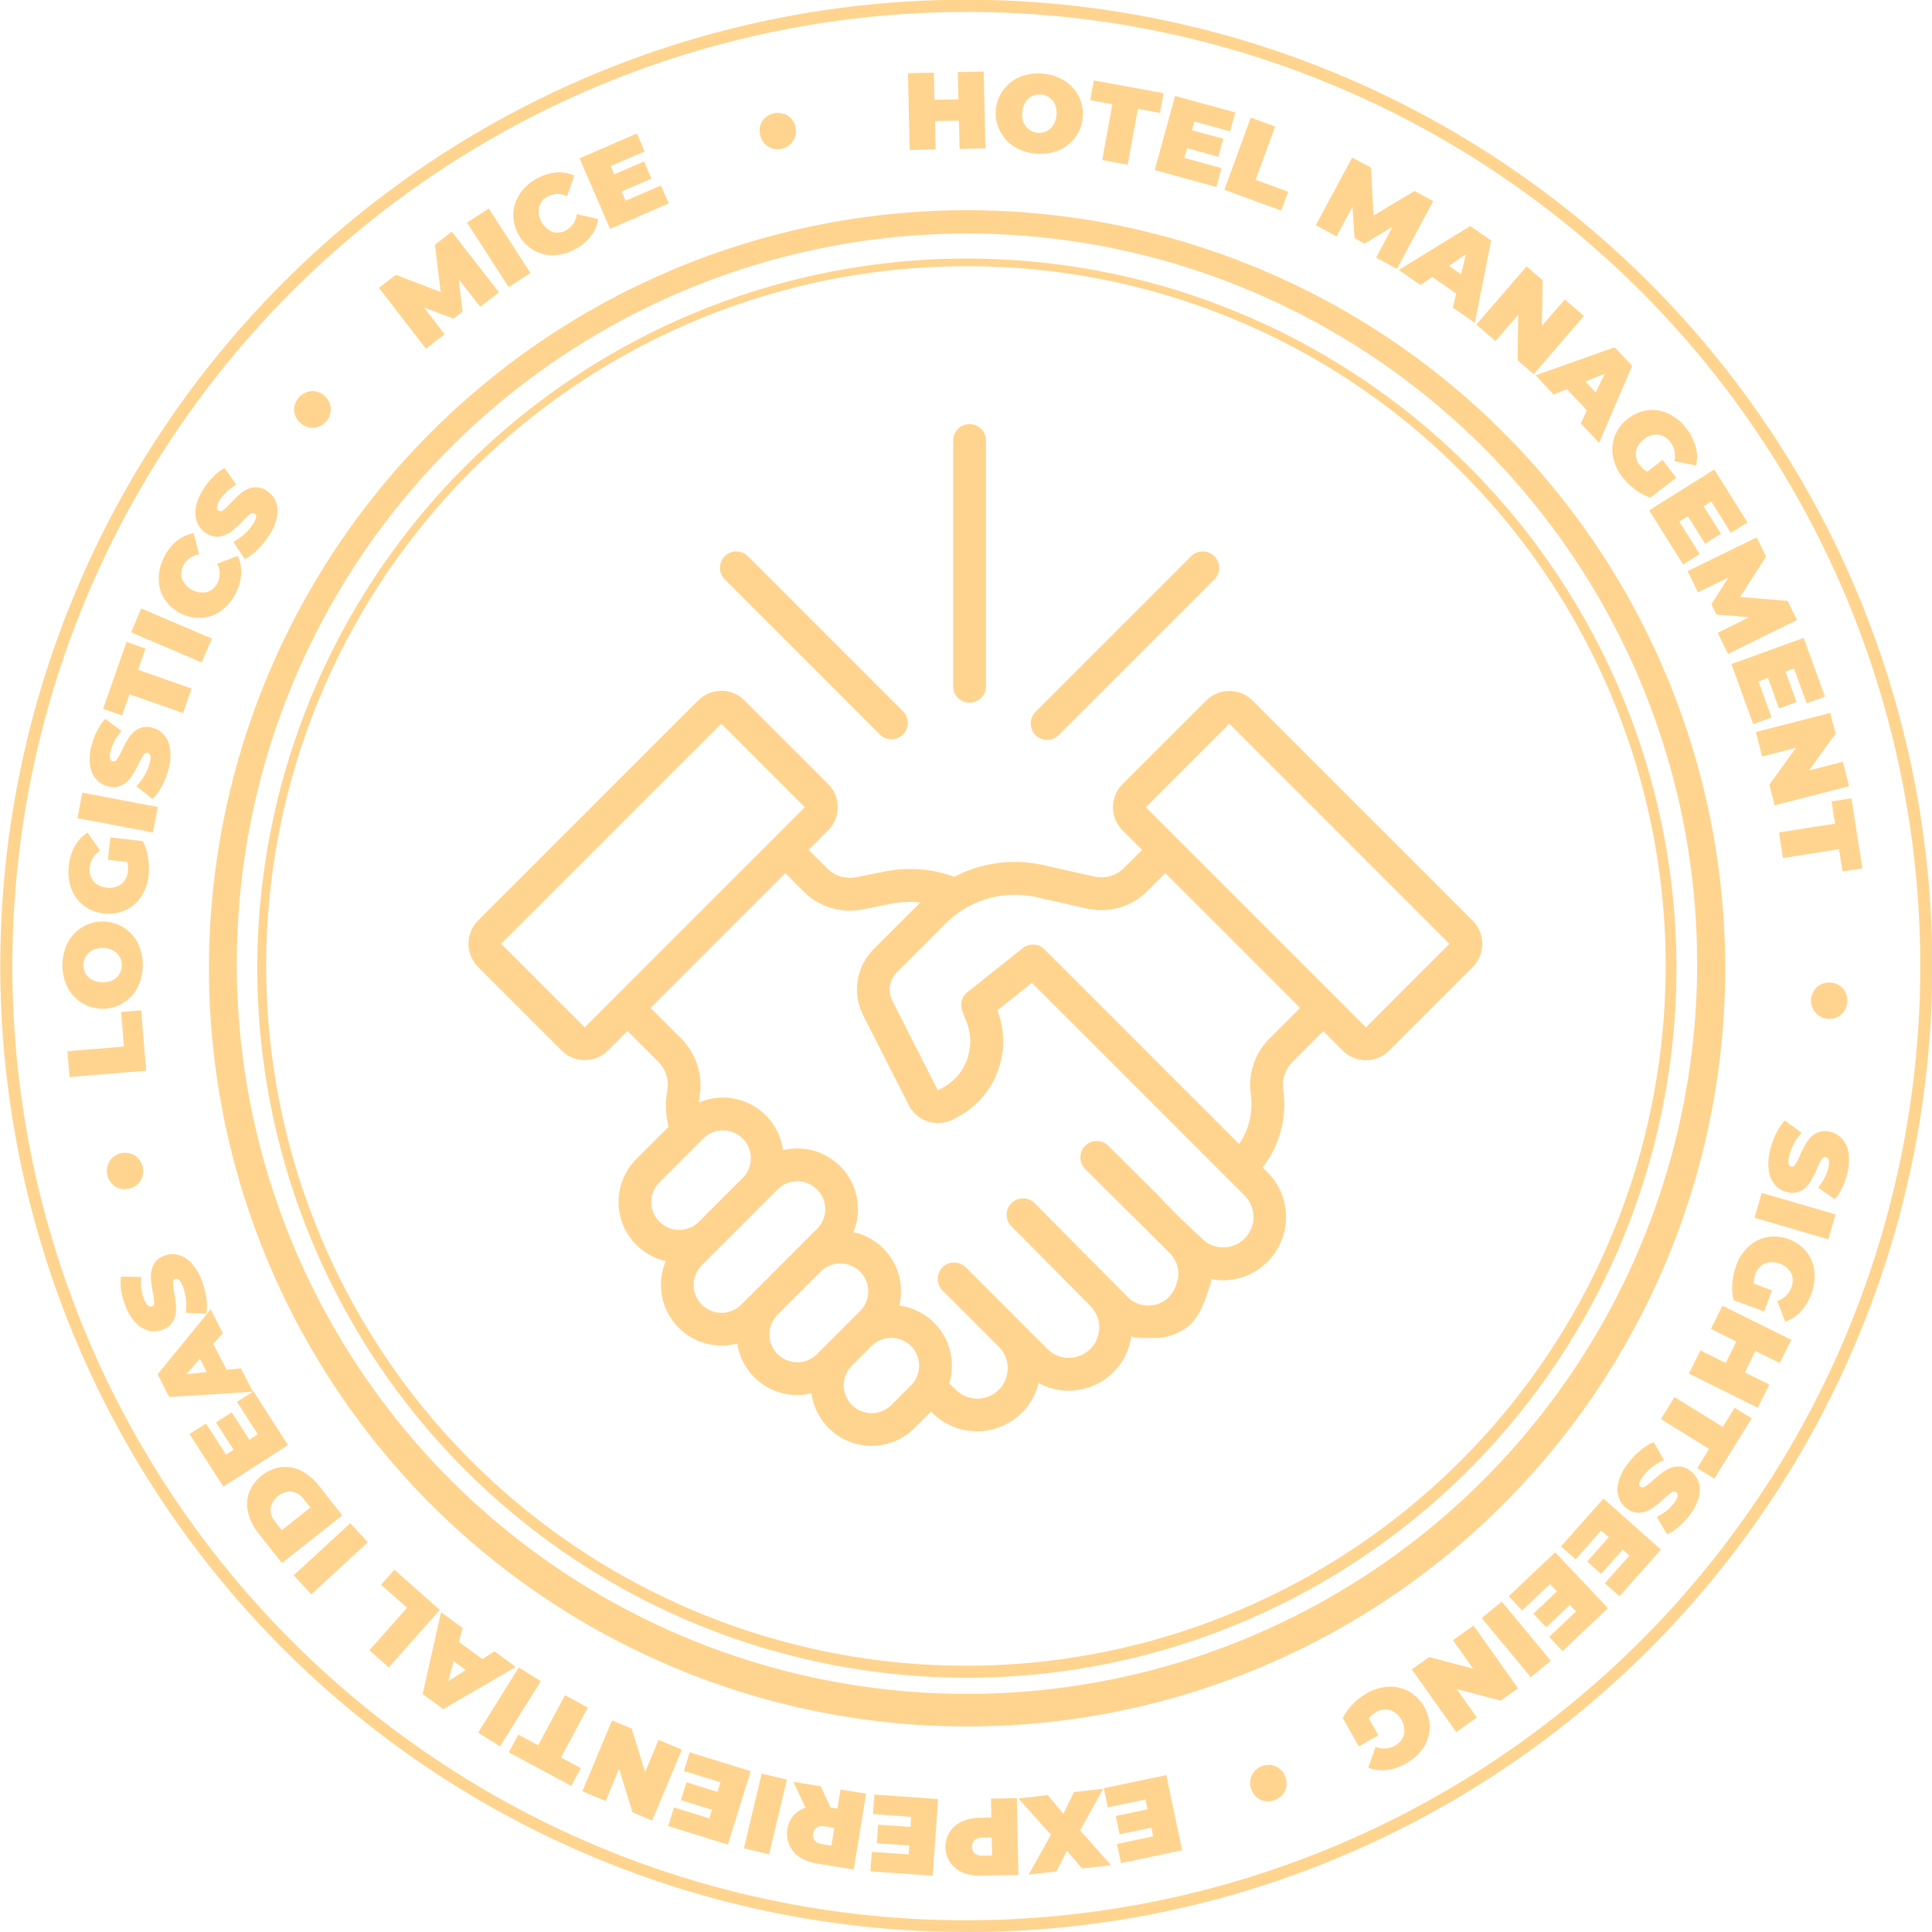 <svg id="Group_107" data-name="Group 107" xmlns="http://www.w3.org/2000/svg" xmlns:xlink="http://www.w3.org/1999/xlink" width="110" height="110" viewBox="0 0 110 110">
  <defs>
    <clipPath id="clip-path">
      <rect id="Rectangle_77" data-name="Rectangle 77" width="110" height="110" fill="#ffd48e"/>
    </clipPath>
  </defs>
  <path id="Path_225" data-name="Path 225" d="M195.649,120.328l-1.228-1.571.226,1.847-.515.4-1.687-.632,1.176,1.524-1.064.821-2.673-3.463.96-.741,2.552.975-.326-2.693.96-.741,2.683,3.456Z" transform="translate(-168.307 -102.864)" fill="#ffd48e"/>
  <rect id="Rectangle_69" data-name="Rectangle 69" width="1.475" height="4.375" transform="matrix(0.84, -0.542, 0.542, 0.84, 26.59, 12.671)" fill="#ffd48e"/>
  <g id="Group_106" data-name="Group 106">
    <g id="Group_105" data-name="Group 105" clip-path="url(#clip-path)">
      <path id="Path_226" data-name="Path 226" d="M259.492,91.11a2.171,2.171,0,0,1-1.155-.293A2.38,2.38,0,0,1,257.2,88.74a2.172,2.172,0,0,1,.374-1.132,2.657,2.657,0,0,1,.956-.856,2.744,2.744,0,0,1,1.105-.35,2.111,2.111,0,0,1,1.036.173l-.417,1.176a1.2,1.2,0,0,0-1.085.01.977.977,0,0,0-.509.618,1.269,1.269,0,0,0,.766,1.4.976.976,0,0,0,.795-.1,1.2,1.2,0,0,0,.592-.909l1.216.281a2.109,2.109,0,0,1-.411.967,2.743,2.743,0,0,1-.889.744,2.658,2.658,0,0,1-1.236.346" transform="translate(-227.971 -76.579)" fill="#ffd48e"/>
      <path id="Path_227" data-name="Path 227" d="M295.022,69.863l.442,1.021-3.337,1.446-1.74-4.014L293.65,66.9l.442,1.021-1.932.837.2.47,1.7-.736.422.975-1.7.736.229.527Z" transform="translate(-257.391 -59.3)" fill="#ffd48e"/>
      <path id="Path_228" data-name="Path 228" d="M381.333,58.582a.966.966,0,0,1-.444-.282,1.06,1.06,0,0,1-.246-.489,1.043,1.043,0,0,1,.017-.545.955.955,0,0,1,.281-.437,1.051,1.051,0,0,1,.481-.241,1.067,1.067,0,0,1,.541.014.973.973,0,0,1,.445.276,1.025,1.025,0,0,1,.249.486,1.041,1.041,0,0,1-.019.548.988.988,0,0,1-.285.444,1.048,1.048,0,0,1-.483.245,1.036,1.036,0,0,1-.536-.019" transform="translate(-337.366 -50.133)" fill="#ffd48e"/>
      <path id="Path_229" data-name="Path 229" d="M459.273,35.842l.1,4.374-1.475.032-.035-1.612-1.362.03.035,1.612-1.475.032-.1-4.374,1.475-.032.034,1.55,1.362-.03-.034-1.55Z" transform="translate(-403.265 -31.77)" fill="#ffd48e"/>
      <path id="Path_230" data-name="Path 230" d="M500.079,40.948a2.243,2.243,0,0,1,.334-3.973,2.886,2.886,0,0,1,2.528.213,2.243,2.243,0,0,1-.334,3.973,2.887,2.887,0,0,1-2.528-.213m1.846-.883a.962.962,0,0,0,.384-.35,1.339,1.339,0,0,0,.1-1.152.964.964,0,0,0-.32-.409.986.986,0,0,0-.99-.083.962.962,0,0,0-.384.35,1.338,1.338,0,0,0-.1,1.152.961.961,0,0,0,.32.41.986.986,0,0,0,.99.083" transform="translate(-442.336 -32.598)" fill="#ffd48e"/>
      <path id="Path_231" data-name="Path 231" d="M547.543,41.66l-1.26-.23.205-1.125,3.972.724-.205,1.125-1.26-.23-.58,3.179-1.451-.265Z" transform="translate(-484.21 -35.725)" fill="#ffd48e"/>
      <path id="Path_232" data-name="Path 232" d="M582.416,52.195l-.294,1.073-3.508-.96,1.155-4.219,3.43.939L582.9,50.1l-2.031-.556-.135.494,1.784.488-.281,1.025-1.784-.488-.152.555Z" transform="translate(-512.867 -42.624)" fill="#ffd48e"/>
      <path id="Path_233" data-name="Path 233" d="M614.987,58.933l1.385.508-1.113,3.033,1.854.68-.394,1.074L613.48,63.04Z" transform="translate(-543.771 -52.237)" fill="#ffd48e"/>
      <path id="Path_234" data-name="Path 234" d="M662.731,84.616l.934-1.761-1.595.959-.572-.308-.111-1.8-.912,1.7-1.183-.637,2.073-3.852,1.068.574.15,2.728,2.326-1.4,1.068.575-2.062,3.858Z" transform="translate(-584.377 -69.946)" fill="#ffd48e"/>
      <path id="Path_235" data-name="Path 235" d="M704.16,117.128l-1.364-.95-.677.458-1.231-.857,4.069-2.5,1.19.828-.93,4.683-1.251-.871Zm.274-1.1.28-1.145-.977.66Z" transform="translate(-621.247 -100.409)" fill="#ffd48e"/>
      <path id="Path_236" data-name="Path 236" d="M745.886,136.352l-2.86,3.311-.918-.793.041-2.591-1.3,1.5-1.088-.94,2.86-3.311.917.793-.041,2.591,1.3-1.5Z" transform="translate(-655.705 -118.36)" fill="#ffd48e"/>
      <path id="Path_237" data-name="Path 237" d="M772.375,177.6l-1.138-1.212-.757.308-1.027-1.093,4.5-1.6.993,1.057-1.878,4.389-1.044-1.111Zm.5-1.024.51-1.063-1.093.443Z" transform="translate(-682.021 -154.233)" fill="#ffd48e"/>
      <path id="Path_238" data-name="Path 238" d="M810.758,208.262l.779,1.017-1.469,1.125a2.976,2.976,0,0,1-.875-.464,3.719,3.719,0,0,1-.726-.711,2.673,2.673,0,0,1-.533-1.174,2.171,2.171,0,0,1,.115-1.186,2.38,2.38,0,0,1,1.88-1.44,2.159,2.159,0,0,1,1.181.206,2.756,2.756,0,0,1,1.008.838,2.931,2.931,0,0,1,.53,1.047,2.165,2.165,0,0,1,.016,1.054l-1.234-.244a1.254,1.254,0,0,0-.215-1.072,1.035,1.035,0,0,0-.7-.437,1.094,1.094,0,0,0-.81.258,1.106,1.106,0,0,0-.457.708,1,1,0,0,0,.224.785,1.388,1.388,0,0,0,.411.362Z" transform="translate(-716.099 -182.074)" fill="#ffd48e"/>
      <path id="Path_239" data-name="Path 239" d="M829.22,240.061l-.942.591-1.932-3.081,3.706-2.324,1.889,3.013-.942.591-1.119-1.784-.434.272.983,1.567-.9.565-.983-1.567-.487.305Z" transform="translate(-732.449 -208.516)" fill="#ffd48e"/>
      <path id="Path_240" data-name="Path 240" d="M847.328,274.728l1.786-.886-1.854-.152-.285-.584.959-1.525-1.73.844-.589-1.208,3.931-1.919.532,1.09-1.47,2.3,2.7.224.532,1.09-3.926,1.93Z" transform="translate(-749.529 -238.699)" fill="#ffd48e"/>
      <path id="Path_241" data-name="Path 241" d="M869.855,324.159l-1.046.379-1.239-3.42,4.113-1.49,1.211,3.343-1.046.379-.717-1.98-.482.175.63,1.739-1,.362-.63-1.739-.541.2Z" transform="translate(-768.989 -283.309)" fill="#ffd48e"/>
      <path id="Path_242" data-name="Path 242" d="M885.106,361.368l-4.238,1.086-.3-1.174,1.513-2.1-1.925.493-.357-1.392,4.238-1.086.3,1.175-1.513,2.1,1.925-.493Z" transform="translate(-779.828 -316.604)" fill="#ffd48e"/>
      <path id="Path_243" data-name="Path 243" d="M894.6,401.447l-.2-1.266,1.13-.177.625,3.988-1.13.177-.2-1.266-3.192.5-.228-1.457Z" transform="translate(-790.118 -354.552)" fill="#ffd48e"/>
      <path id="Path_244" data-name="Path 244" d="M907.6,492.811a.965.965,0,0,1,.383-.36,1.059,1.059,0,0,1,.535-.118,1.041,1.041,0,0,1,.524.15.956.956,0,0,1,.354.38,1.05,1.05,0,0,1,.115.526,1.067,1.067,0,0,1-.147.521.972.972,0,0,1-.377.364,1.026,1.026,0,0,1-.532.121,1.042,1.042,0,0,1-.527-.154.988.988,0,0,1-.36-.386,1.048,1.048,0,0,1-.118-.529,1.035,1.035,0,0,1,.15-.514" transform="translate(-804.333 -436.389)" fill="#ffd48e"/>
      <path id="Path_245" data-name="Path 245" d="M886.6,562.209a2.839,2.839,0,0,1,.5-.756l.947.7a3.015,3.015,0,0,0-.435.621,2.732,2.732,0,0,0-.267.7,1.148,1.148,0,0,0-.037.44.191.191,0,0,0,.146.167.225.225,0,0,0,.238-.123,3.714,3.714,0,0,0,.269-.52,6.393,6.393,0,0,1,.4-.774,1.437,1.437,0,0,1,.518-.487,1.084,1.084,0,0,1,.789-.081,1.3,1.3,0,0,1,.682.388,1.527,1.527,0,0,1,.37.789,2.868,2.868,0,0,1-.052,1.131,4.049,4.049,0,0,1-.286.843,2.767,2.767,0,0,1-.443.686l-.948-.664a2.714,2.714,0,0,0,.581-1.12q.123-.555-.146-.615-.128-.028-.229.122a3.554,3.554,0,0,0-.258.513,5.717,5.717,0,0,1-.393.777,1.469,1.469,0,0,1-.516.5,1.066,1.066,0,0,1-.787.085,1.283,1.283,0,0,1-.679-.387,1.556,1.556,0,0,1-.37-.789,2.827,2.827,0,0,1,.049-1.132,4.591,4.591,0,0,1,.348-1.008" transform="translate(-785.476 -497.656)" fill="#ffd48e"/>
      <rect id="Rectangle_70" data-name="Rectangle 70" width="1.475" height="4.375" transform="matrix(0.28, -0.96, 0.96, 0.28, 99.894, 69.335)" fill="#ffd48e"/>
      <path id="Path_246" data-name="Path 246" d="M870.21,622.614l-.448,1.2-1.733-.646a2.974,2.974,0,0,1-.072-.987,3.712,3.712,0,0,1,.217-.993,2.67,2.67,0,0,1,.711-1.075,2.172,2.172,0,0,1,1.066-.533,2.38,2.38,0,0,1,2.219.828,2.158,2.158,0,0,1,.453,1.11,2.757,2.757,0,0,1-.174,1.3,2.933,2.933,0,0,1-.605,1,2.166,2.166,0,0,1-.884.574l-.449-1.175a1.254,1.254,0,0,0,.794-.751,1.034,1.034,0,0,0,0-.829,1.253,1.253,0,0,0-1.492-.56,1,1,0,0,0-.546.607,1.389,1.389,0,0,0-.088.541Z" transform="translate(-769.322 -549.144)" fill="#ffd48e"/>
      <path id="Path_247" data-name="Path 247" d="M850.173,660.1l-3.92-1.942.655-1.322,1.445.716.6-1.221-1.445-.716.655-1.322,3.92,1.942-.655,1.322-1.389-.688-.6,1.221,1.389.688Z" transform="translate(-750.094 -579.95)" fill="#ffd48e"/>
      <path id="Path_248" data-name="Path 248" d="M835.738,701.726l.675-1.089.972.6-2.127,3.431-.972-.6.675-1.089-2.746-1.7.777-1.254Z" transform="translate(-737.651 -620.481)" fill="#ffd48e"/>
      <path id="Path_249" data-name="Path 249" d="M811.778,723.086a2.839,2.839,0,0,1,.769-.483l.578,1.023a3.019,3.019,0,0,0-.651.388,2.736,2.736,0,0,0-.532.531,1.152,1.152,0,0,0-.214.386.191.191,0,0,0,.065.212.225.225,0,0,0,.268-.015,3.714,3.714,0,0,0,.458-.364,6.413,6.413,0,0,1,.687-.54,1.436,1.436,0,0,1,.672-.232,1.083,1.083,0,0,1,.753.249,1.3,1.3,0,0,1,.463.633,1.527,1.527,0,0,1,.014.871,2.871,2.871,0,0,1-.511,1.01,4.049,4.049,0,0,1-.606.651,2.78,2.78,0,0,1-.685.444l-.592-.994a2.714,2.714,0,0,0,.989-.783q.34-.456.119-.62a.216.216,0,0,0-.259.018,3.577,3.577,0,0,0-.445.362,5.705,5.705,0,0,1-.677.548,1.469,1.469,0,0,1-.675.242,1.065,1.065,0,0,1-.753-.245,1.283,1.283,0,0,1-.461-.632,1.557,1.557,0,0,1-.014-.871,2.826,2.826,0,0,1,.508-1.012,4.583,4.583,0,0,1,.73-.777" transform="translate(-718.39 -640.495)" fill="#ffd48e"/>
      <path id="Path_250" data-name="Path 250" d="M783.024,754.37l-.832-.739,2.415-2.72,3.271,2.9-2.361,2.659-.832-.739,1.4-1.575-.383-.34-1.228,1.383-.794-.705,1.228-1.383-.43-.382Z" transform="translate(-693.313 -665.586)" fill="#ffd48e"/>
      <path id="Path_251" data-name="Path 251" d="M756.741,781.131l-.764-.808,2.642-2.5L761.625,781l-2.583,2.444-.765-.808,1.53-1.447-.352-.372-1.344,1.271-.73-.772,1.344-1.271-.4-.418Z" transform="translate(-670.076 -689.44)" fill="#ffd48e"/>
      <rect id="Rectangle_71" data-name="Rectangle 71" width="1.475" height="4.375" transform="matrix(0.77, -0.638, 0.638, 0.77, 84.365, 92.126)" fill="#ffd48e"/>
      <path id="Path_252" data-name="Path 252" d="M709.9,820.586l-2.53-3.569.989-.7,2.505.66-1.149-1.621,1.172-.831,2.53,3.569-.989.7-2.506-.66,1.149,1.621Z" transform="translate(-626.988 -721.97)" fill="#ffd48e"/>
      <path id="Path_253" data-name="Path 253" d="M674.853,847.892l-1.115.63-.91-1.61a2.975,2.975,0,0,1,.58-.8,3.723,3.723,0,0,1,.805-.62,2.674,2.674,0,0,1,1.237-.365,2.172,2.172,0,0,1,1.159.278,2.38,2.38,0,0,1,1.166,2.062,2.157,2.157,0,0,1-.367,1.141,2.756,2.756,0,0,1-.97.882,2.932,2.932,0,0,1-1.11.38,2.165,2.165,0,0,1-1.046-.13l.412-1.188a1.254,1.254,0,0,0,1.091-.064,1.035,1.035,0,0,0,.53-.637,1.253,1.253,0,0,0-.781-1.389,1,1,0,0,0-.809.112,1.388,1.388,0,0,0-.416.357Z" transform="translate(-596.375 -749.093)" fill="#ffd48e"/>
      <path id="Path_254" data-name="Path 254" d="M627.625,884.345a.965.965,0,0,1,.479.218,1.059,1.059,0,0,1,.312.451,1.042,1.042,0,0,1,.059.542.956.956,0,0,1-.217.472,1.049,1.049,0,0,1-.443.306,1.066,1.066,0,0,1-.538.061.972.972,0,0,1-.479-.211,1.024,1.024,0,0,1-.314-.447,1.04,1.04,0,0,1-.057-.546.99.99,0,0,1,.221-.48,1.047,1.047,0,0,1,.445-.31,1.034,1.034,0,0,1,.533-.056" transform="translate(-555.234 -783.847)" fill="#ffd48e"/>
      <path id="Path_255" data-name="Path 255" d="M553.3,891.279l-.229-1.089,3.56-.747.9,4.281-3.48.73-.228-1.089,2.061-.433-.105-.5-1.81.38-.218-1.04,1.81-.38-.118-.563Z" transform="translate(-490.226 -788.377)" fill="#ffd48e"/>
      <path id="Path_256" data-name="Path 256" d="M511.962,896.644l.884,1.075.6-1.245,1.67-.191-1.32,2.372,1.762,1.981-1.646.188-.864-1.008-.6,1.175-1.577.18,1.269-2.271-1.859-2.064Z" transform="translate(-452.302 -794.44)" fill="#ffd48e"/>
      <path id="Path_257" data-name="Path 257" d="M474.879,905.236a1.576,1.576,0,0,1-.056-2.9,2.578,2.578,0,0,1,1.052-.22l.631-.012-.021-1.075L477.96,901l.085,4.374-2.106.041a2.581,2.581,0,0,1-1.06-.179m.664-1.841a.552.552,0,0,0,.015.756.656.656,0,0,0,.453.126l.537-.01-.02-1.025-.537.011a.656.656,0,0,0-.447.143" transform="translate(-420.063 -798.622)" fill="#ffd48e"/>
      <path id="Path_258" data-name="Path 258" d="M436.283,900.338l.078-1.11,3.628.254-.306,4.364-3.547-.249.078-1.11,2.1.147.036-.511L436.5,902l.074-1.06,1.845.129.04-.573Z" transform="translate(-386.578 -797.051)" fill="#ffd48e"/>
      <path id="Path_259" data-name="Path 259" d="M396.77,894.291l.395.064.177-1.086,1.456.238-.706,4.317-2.078-.34a2.582,2.582,0,0,1-1.01-.368,1.617,1.617,0,0,1-.35-2.356,1.5,1.5,0,0,1,.694-.45l-.689-1.48,1.554.254Zm-.9,1.882a.656.656,0,0,0,.422.205l.53.087.165-1.011-.53-.087a.655.655,0,0,0-.466.06.551.551,0,0,0-.122.746" transform="translate(-349.485 -791.38)" fill="#ffd48e"/>
      <rect id="Rectangle_72" data-name="Rectangle 72" width="4.375" height="1.475" transform="translate(42.356 105.237) rotate(-76.614)" fill="#ffd48e"/>
      <path id="Path_260" data-name="Path 260" d="M335.767,879.085l.329-1.063,3.474,1.077-1.3,4.178-3.4-1.053.329-1.063,2.012.623.152-.489-1.767-.548.315-1.015,1.767.548.17-.549Z" transform="translate(-296.827 -778.254)" fill="#ffd48e"/>
      <path id="Path_261" data-name="Path 261" d="M291.781,866.063l1.693-4.034,1.118.469.764,2.476.769-1.832,1.325.556-1.693,4.034-1.118-.469-.764-2.476-.769,1.833Z" transform="translate(-258.626 -764.078)" fill="#ffd48e"/>
      <path id="Path_262" data-name="Path 262" d="M257.921,852.981l1.129.606-.541,1.008-3.557-1.909.541-1.008,1.129.606,1.528-2.847,1.3.7Z" transform="translate(-225.982 -752.916)" fill="#ffd48e"/>
      <rect id="Rectangle_73" data-name="Rectangle 73" width="4.375" height="1.475" transform="translate(27.221 98.651) rotate(-58.028)" fill="#ffd48e"/>
      <path id="Path_263" data-name="Path 263" d="M213.866,809.494l1.34.983.688-.441,1.209.887-4.13,2.4-1.169-.858,1.046-4.658,1.229.9Zm-.3,1.1-.308,1.138.993-.635Z" transform="translate(-187.738 -716.014)" fill="#ffd48e"/>
      <path id="Path_264" data-name="Path 264" d="M186.169,792.107l-1.1-.978,2.143-2.418-1.478-1.31.758-.856,2.582,2.288Z" transform="translate(-164.036 -697.171)" fill="#ffd48e"/>
      <rect id="Rectangle_74" data-name="Rectangle 74" width="4.375" height="1.475" transform="translate(16.724 89.689) rotate(-42.649)" fill="#ffd48e"/>
      <path id="Path_265" data-name="Path 265" d="M125.806,740.469l-1.336-1.693a2.975,2.975,0,0,1-.591-1.178,2.023,2.023,0,0,1,.058-1.152,2.338,2.338,0,0,1,1.825-1.44,2.021,2.021,0,0,1,1.134.211,2.974,2.974,0,0,1,1.008.848l1.336,1.692Zm1.234-3.641a1.054,1.054,0,0,0-.684-.428,1.173,1.173,0,0,0-1.2.949,1.053,1.053,0,0,0,.257.764l.383.486,1.629-1.286Z" transform="translate(-109.752 -651.478)" fill="#ffd48e"/>
      <path id="Path_266" data-name="Path 266" d="M97.677,697.756l.936-.6,1.966,3.06L96.9,702.579l-1.922-2.992.936-.6,1.138,1.772.431-.277-1-1.556.894-.574,1,1.557.484-.311Z" transform="translate(-84.184 -617.938)" fill="#ffd48e"/>
      <path id="Path_267" data-name="Path 267" d="M82.134,658.036l.76,1.479.812-.087.686,1.334-4.765.3-.663-1.289,3.017-3.7.7,1.356Zm-.759.847-.784.881,1.173-.125Z" transform="translate(-69.991 -581.522)" fill="#ffd48e"/>
      <path id="Path_268" data-name="Path 268" d="M65.258,630.916a2.84,2.84,0,0,1,.009.908l-1.174-.043a3.016,3.016,0,0,0,.011-.758,2.733,2.733,0,0,0-.174-.731,1.152,1.152,0,0,0-.217-.385.19.19,0,0,0-.214-.056.225.225,0,0,0-.128.236,3.686,3.686,0,0,0,.07.581,6.428,6.428,0,0,1,.1.868,1.438,1.438,0,0,1-.154.694,1.085,1.085,0,0,1-.607.511A1.3,1.3,0,0,1,62,632.8a1.528,1.528,0,0,1-.749-.445,2.869,2.869,0,0,1-.593-.965,4.055,4.055,0,0,1-.237-.857,2.777,2.777,0,0,1-.019-.816l1.157.017a2.714,2.714,0,0,0,.149,1.253q.21.528.466.426.122-.049.12-.23a3.572,3.572,0,0,0-.075-.569,5.71,5.71,0,0,1-.112-.864,1.468,1.468,0,0,1,.148-.7,1.064,1.064,0,0,1,.6-.513,1.283,1.283,0,0,1,.779-.062,1.557,1.557,0,0,1,.749.445,2.826,2.826,0,0,1,.6.964,4.586,4.586,0,0,1,.279,1.029" transform="translate(-53.516 -557.035)" fill="#ffd48e"/>
      <path id="Path_269" data-name="Path 269" d="M55.584,578.961a.965.965,0,0,1-.278.447,1.06,1.06,0,0,1-.487.252,1.043,1.043,0,0,1-.545-.011.955.955,0,0,1-.44-.276,1.05,1.05,0,0,1-.246-.478,1.068,1.068,0,0,1,.009-.541.974.974,0,0,1,.271-.448,1.027,1.027,0,0,1,.483-.254,1.04,1.04,0,0,1,.549.013.99.99,0,0,1,.447.281,1.047,1.047,0,0,1,.25.481,1.034,1.034,0,0,1-.013.536" transform="translate(-47.473 -511.986)" fill="#ffd48e"/>
      <path id="Path_270" data-name="Path 270" d="M33.908,510.035l-.122-1.47,3.22-.267-.163-1.968,1.14-.095.286,3.438Z" transform="translate(-29.947 -448.713)" fill="#ffd48e"/>
      <path id="Path_271" data-name="Path 271" d="M35.552,465.651a2.243,2.243,0,0,1-3.987-.065,2.887,2.887,0,0,1,.041-2.537,2.243,2.243,0,0,1,3.987.065,2.887,2.887,0,0,1-.041,2.537m-1.006-1.782a.962.962,0,0,0-.375-.359,1.339,1.339,0,0,0-1.156-.019.961.961,0,0,0-.387.347.985.985,0,0,0-.016.994.962.962,0,0,0,.375.359,1.339,1.339,0,0,0,1.156.019.961.961,0,0,0,.387-.347.985.985,0,0,0,.016-.994" transform="translate(-27.736 -409.399)" fill="#ffd48e"/>
      <path id="Path_272" data-name="Path 272" d="M36.538,418.7l.146-1.273,1.838.21a2.98,2.98,0,0,1,.307.941,3.721,3.721,0,0,1,.028,1.016,2.672,2.672,0,0,1-.432,1.215,2.171,2.171,0,0,1-.906.774,2.38,2.38,0,0,1-2.353-.27,2.157,2.157,0,0,1-.707-.968,2.755,2.755,0,0,1-.143-1.3,2.935,2.935,0,0,1,.345-1.121,2.165,2.165,0,0,1,.72-.77l.718,1.032a1.254,1.254,0,0,0-.59.92,1.034,1.034,0,0,0,.2.8,1.094,1.094,0,0,0,.762.377,1.106,1.106,0,0,0,.821-.192,1,1,0,0,0,.384-.72,1.39,1.39,0,0,0-.044-.546Z" transform="translate(-30.397 -369.749)" fill="#ffd48e"/>
      <rect id="Rectangle_75" data-name="Rectangle 75" width="1.475" height="4.375" transform="translate(4.412 46.582) rotate(-79.287)" fill="#ffd48e"/>
      <path id="Path_273" data-name="Path 273" d="M49.041,363.956a2.837,2.837,0,0,1-.53.738l-.922-.729a3.022,3.022,0,0,0,.456-.6,2.731,2.731,0,0,0,.292-.693,1.152,1.152,0,0,0,.052-.438.191.191,0,0,0-.14-.172.225.225,0,0,0-.243.115,3.7,3.7,0,0,0-.287.51,6.411,6.411,0,0,1-.432.76,1.437,1.437,0,0,1-.534.469,1.085,1.085,0,0,1-.792.054,1.3,1.3,0,0,1-.668-.411,1.528,1.528,0,0,1-.342-.8,2.869,2.869,0,0,1,.091-1.128,4.055,4.055,0,0,1,.315-.832,2.773,2.773,0,0,1,.467-.67l.924.7a2.713,2.713,0,0,0-.619,1.1q-.142.551.124.619a.216.216,0,0,0,.233-.114,3.567,3.567,0,0,0,.275-.5,5.71,5.71,0,0,1,.42-.763,1.467,1.467,0,0,1,.533-.479,1.064,1.064,0,0,1,.789-.057,1.283,1.283,0,0,1,.665.411,1.556,1.556,0,0,1,.342.8,2.828,2.828,0,0,1-.088,1.129,4.589,4.589,0,0,1-.383,1" transform="translate(-39.825 -319.201)" fill="#ffd48e"/>
      <path id="Path_274" data-name="Path 274" d="M53.153,324.6l-.424,1.209-1.079-.379,1.337-3.81,1.079.379-.424,1.209,3.049,1.07-.488,1.392Z" transform="translate(-45.781 -285.072)" fill="#ffd48e"/>
      <rect id="Rectangle_76" data-name="Rectangle 76" width="1.475" height="4.375" transform="translate(7.462 36.001) rotate(-66.896)" fill="#ffd48e"/>
      <path id="Path_275" data-name="Path 275" d="M83.077,271.627a2.172,2.172,0,0,1-1.121.4,2.379,2.379,0,0,1-2.107-1.083,2.172,2.172,0,0,1-.324-1.147,2.659,2.659,0,0,1,.313-1.245,2.744,2.744,0,0,1,.72-.909,2.111,2.111,0,0,1,.955-.437l.314,1.208a1.2,1.2,0,0,0-.893.616.977.977,0,0,0-.076.8,1.269,1.269,0,0,0,1.417.728.976.976,0,0,0,.6-.526,1.2,1.2,0,0,0-.019-1.085l1.165-.448a2.111,2.111,0,0,1,.2,1.031,2.745,2.745,0,0,1-.32,1.115,2.659,2.659,0,0,1-.83.979" transform="translate(-70.489 -236.849)" fill="#ffd48e"/>
      <path id="Path_276" data-name="Path 276" d="M101.42,239.219a2.84,2.84,0,0,1-.73.54l-.654-.977a3.021,3.021,0,0,0,.62-.436,2.738,2.738,0,0,0,.49-.57,1.151,1.151,0,0,0,.184-.4.19.19,0,0,0-.08-.206.225.225,0,0,0-.266.035,3.7,3.7,0,0,0-.429.4,6.4,6.4,0,0,1-.644.591,1.436,1.436,0,0,1-.652.282,1.084,1.084,0,0,1-.77-.192,1.3,1.3,0,0,1-.51-.6,1.528,1.528,0,0,1-.079-.868,2.869,2.869,0,0,1,.433-1.046,4.053,4.053,0,0,1,.555-.7,2.777,2.777,0,0,1,.65-.495l.665.947a2.713,2.713,0,0,0-.927.856q-.3.48-.072.628a.216.216,0,0,0,.257-.037,3.557,3.557,0,0,0,.416-.395,5.725,5.725,0,0,1,.634-.6,1.469,1.469,0,0,1,.655-.292,1.065,1.065,0,0,1,.769.187,1.283,1.283,0,0,1,.507.595,1.557,1.557,0,0,1,.079.868,2.829,2.829,0,0,1-.431,1.048,4.59,4.59,0,0,1-.67.83" transform="translate(-86.75 -207.928)" fill="#ffd48e"/>
      <path id="Path_277" data-name="Path 277" d="M148.769,198.022a.966.966,0,0,1-.525.038,1.058,1.058,0,0,1-.49-.246,1.042,1.042,0,0,1-.312-.447.956.956,0,0,1-.035-.518,1.049,1.049,0,0,1,.242-.481,1.068,1.068,0,0,1,.443-.311.973.973,0,0,1,.522-.045,1.025,1.025,0,0,1,.489.241,1.04,1.04,0,0,1,.312.451.988.988,0,0,1,.036.527,1.047,1.047,0,0,1-.242.485,1.035,1.035,0,0,1-.441.3" transform="translate(-130.64 -173.726)" fill="#ffd48e"/>
      <path id="Path_278" data-name="Path 278" d="M55,110A55.014,55.014,0,0,1,33.591,4.322,55.014,55.014,0,0,1,76.409,105.678,54.654,54.654,0,0,1,55,110M55,.682A54.333,54.333,0,0,0,33.857,105.05,54.332,54.332,0,0,0,76.143,4.95,53.978,53.978,0,0,0,55,.682" fill="#ffd48e"/>
      <path id="Path_279" data-name="Path 279" d="M146.288,189.585a43.164,43.164,0,1,1,16.854-3.4,43.025,43.025,0,0,1-16.854,3.4m0-85a41.573,41.573,0,1,0,16.234,3.277,41.444,41.444,0,0,0-16.234-3.277" transform="translate(-91.288 -91.288)" fill="#ffd48e"/>
      <path id="Path_280" data-name="Path 280" d="M167.932,208.453a40.4,40.4,0,1,1,15.773-3.185,40.271,40.271,0,0,1-15.773,3.185m0-80.364A39.841,39.841,0,1,0,196.1,139.759a39.581,39.581,0,0,0-28.172-11.669" transform="translate(-112.932 -112.931)" fill="#ffd48e"/>
      <path id="Path_281" data-name="Path 281" d="M266.2,387.306a3.574,3.574,0,0,0,.955-1.7,3.6,3.6,0,0,0,5.285-2.7c-.021.165,1.1.136,1.208.135a3.109,3.109,0,0,0,2.245-.86,4.065,4.065,0,0,0,.679-1.169c.053-.124.5-1.3.39-1.324a3.631,3.631,0,0,0,.691.066,3.6,3.6,0,0,0,2.543-6.14l-.284-.284a5.873,5.873,0,0,0,1.176-4.425,1.874,1.874,0,0,1,.527-1.586l1.751-1.752,1.111,1.111a1.866,1.866,0,0,0,2.639,0l4.757-4.757a1.868,1.868,0,0,0,0-2.639l-12.535-12.534a1.866,1.866,0,0,0-2.639,0L271.94,351.5a1.868,1.868,0,0,0,0,2.639l1.111,1.111-1.014,1.014a1.857,1.857,0,0,1-1.729.5l-2.858-.643a7.427,7.427,0,0,0-5.089.659,7.419,7.419,0,0,0-4-.295l-1.567.316a1.862,1.862,0,0,1-1.689-.51l-1.043-1.043,1.111-1.111a1.868,1.868,0,0,0,0-2.639l-4.757-4.757a1.866,1.866,0,0,0-2.639,0l-12.534,12.534a1.868,1.868,0,0,0,0,2.639l4.757,4.757a1.866,1.866,0,0,0,2.639,0l1.111-1.111,1.752,1.752a1.874,1.874,0,0,1,.527,1.586,4.87,4.87,0,0,0,.06,2.121l-1.834,1.833a3.452,3.452,0,0,0,1.677,5.809A3.455,3.455,0,0,0,250,383.353a3.447,3.447,0,0,0,3.413,2.934,3.479,3.479,0,0,0,.813-.1,3.454,3.454,0,0,0,5.864,1.983l.943-.943.074.074a3.6,3.6,0,0,0,5.087,0Zm11.819-39.242L290.551,360.6l-4.757,4.757L273.26,352.821Zm-10.977,9.879,2.858.643a3.713,3.713,0,0,0,3.459-1l1.014-1.014,7.673,7.673L280.293,366a3.749,3.749,0,0,0-1.055,3.172,4,4,0,0,1-.663,2.824l-11.081-11.081a.933.933,0,0,0-1.241-.07l-3.15,2.507a.933.933,0,0,0-.29,1.066l.251.65a3.007,3.007,0,0,1-1.434,3.763l-.211.108-2.588-5.1a1.4,1.4,0,0,1,.259-1.622l2.761-2.761A5.571,5.571,0,0,1,267.04,357.943Zm-25.726,7.412-4.757-4.757,12.534-12.534,4.758,4.756Zm4.255,8.82,2.491-2.491a1.588,1.588,0,0,1,2.246,2.246l-2.491,2.491a1.588,1.588,0,1,1-2.246-2.246Zm2.411,6.966a1.588,1.588,0,0,1,0-2.246l4.314-4.314a1.588,1.588,0,0,1,2.246,2.246l-4.314,4.314a1.588,1.588,0,0,1-2.246,0m4.314,2.817a1.588,1.588,0,0,1,0-2.246l2.451-2.451a1.588,1.588,0,1,1,2.246,2.246l-.667.667-1.784,1.784a1.588,1.588,0,0,1-2.246,0m7.594,1.783-1.114,1.114a1.588,1.588,0,0,1-2.247-2.245l1.116-1.115a1.588,1.588,0,0,1,2.245,2.247Zm2.18-.117a3.449,3.449,0,0,0-2.844-4.428,3.448,3.448,0,0,0-2.611-4.183,3.453,3.453,0,0,0-4.009-4.665,3.455,3.455,0,0,0-4.79-2.713c.012-.14.031-.293.056-.467A3.749,3.749,0,0,0,246.815,366l-1.752-1.752,7.673-7.673,1.043,1.043a3.724,3.724,0,0,0,3.377,1.019l1.567-.316a5.584,5.584,0,0,1,1.7-.077l-2.649,2.648a3.259,3.259,0,0,0-.6,3.786l2.588,5.1a1.866,1.866,0,0,0,2.517.816l.211-.108a4.87,4.87,0,0,0,2.322-6.094l0-.011,1.962-1.562,12.11,12.11a1.727,1.727,0,0,1-2.178,2.66,38.981,38.981,0,0,1-2.794-2.724l-2.642-2.626-.144-.143a.933.933,0,0,0-1.315,1.324l4.8,4.771a1.72,1.72,0,0,1,.507,1.224,2.227,2.227,0,0,1-.57,1.325,1.664,1.664,0,0,1-2.382-.1l-5.233-5.275a.933.933,0,0,0-1.325,1.314l4.437,4.472c.019.023.039.045.06.066a1.731,1.731,0,0,1-2.448,2.448l-4.634-4.634a.933.933,0,1,0-1.319,1.319l3.185,3.185a1.731,1.731,0,1,1-2.448,2.448Z" transform="translate(-208.024 -306.86)" fill="#ffd48e"/>
      <path id="Path_282" data-name="Path 282" d="M479.478,227.436V213.441a.933.933,0,0,0-1.866,0v13.995a.933.933,0,0,0,1.866,0" transform="translate(-423.342 -188.361)" fill="#ffd48e"/>
      <path id="Path_283" data-name="Path 283" d="M369.743,286.6a.933.933,0,0,0,1.319-1.319l-8.863-8.863a.933.933,0,0,0-1.319,1.319Z" transform="translate(-319.631 -244.766)" fill="#ffd48e"/>
      <path id="Path_284" data-name="Path 284" d="M518.207,286.6l8.863-8.863a.933.933,0,0,0-1.319-1.319l-8.863,8.863a.933.933,0,1,0,1.319,1.319" transform="translate(-457.912 -244.766)" fill="#ffd48e"/>
    </g>
  </g>
</svg>
